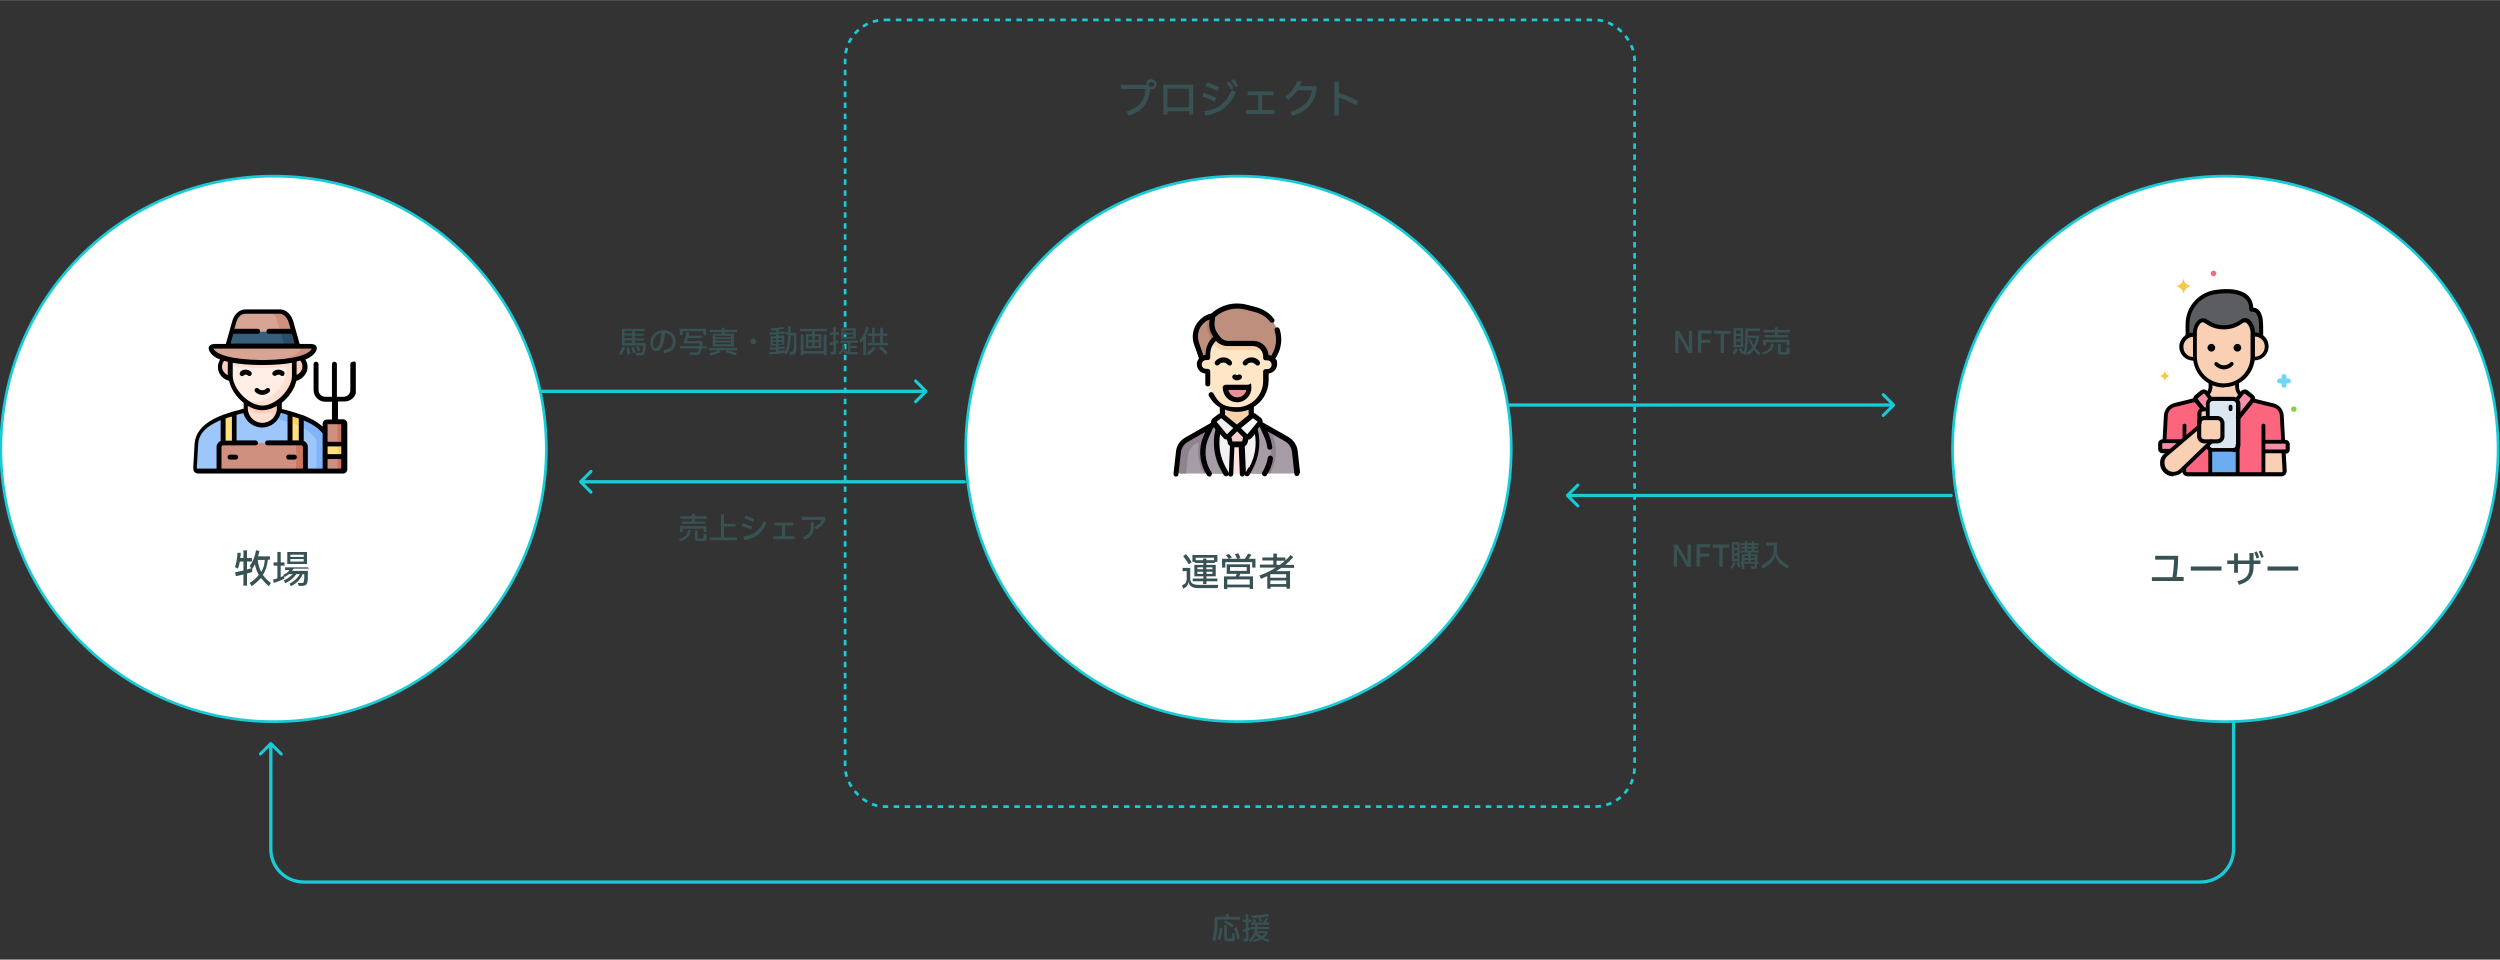 <?xml version="1.0" encoding="UTF-8"?>
<svg id="_レイヤー_1" data-name="レイヤー_1" xmlns="http://www.w3.org/2000/svg" width="321.7mm" height="123.5mm" version="1.1" xmlns:xlink="http://www.w3.org/1999/xlink" viewBox="0 0 912 350">
  <rect x="0" y="0" width="912" height="350" fill="#333333" stroke="none"/>
  <!-- Generator: Adobe Illustrator 29.0.1, SVG Export Plug-In . SVG Version: 2.1.0 Build 192)  -->
  <defs>
    <clipPath id="clippath">
      <rect x="419.8" y="110.7" width="63" height="63" fill="none"/>
    </clipPath>
    <clipPath id="clippath-1">
      <rect x="69.8" y="112.7" width="60" height="60" fill="none"/>
    </clipPath>
  </defs>
  <path d="M420,28.9c.6,0,1,.2,1.4.5.4.3.5.8.5,1.3s-.2,1-.5,1.3c-.4.3-.8.5-1.4.5s-.4,0-.5,0c-.2,2.6-1,4.7-2.2,6.2-1.3,1.5-3.1,2.7-5.6,3.4l-.7-1.5c1.5-.5,2.8-1,3.8-1.8,1-.7,1.7-1.6,2.2-2.6.5-1,.8-2.3.9-3.8h-9v-1.5h9.3c0,0,0-.1,0-.3,0-.5.2-1,.5-1.3.4-.4.8-.5,1.4-.5ZM421,30.6c0-.3,0-.5-.3-.6-.2-.1-.4-.2-.7-.2s-.5,0-.7.2c-.2.1-.3.4-.3.6v.2c0,.3,0,.5.3.6.2.1.4.2.7.2s.6,0,.7-.2c.2-.1.3-.4.3-.6v-.2ZM425.9,41.7h-1.5v-10.9h10.9v10.9h-1.5v-1.2h-7.8v1.2ZM425.9,32.3v6.8h7.8v-6.8h-7.8ZM450.7,31.7c-.6-1-1.1-1.8-1.5-2.4l1-.5c.6.8,1.1,1.6,1.5,2.4l-.9.5ZM449,32.6c-.5-.9-1-1.7-1.5-2.4l1-.5c.6.8,1.1,1.6,1.5,2.4l-1,.5ZM444.2,33.2c-1.3-.7-2.8-1.3-4.4-1.8l.6-1.4c.7.2,1.5.5,2.2.8.8.3,1.5.7,2.2,1l-.7,1.4ZM439.3,40.5c1.7-.2,3.2-.7,4.5-1.3,1.2-.6,2.3-1.4,3.2-2.5s1.7-2.4,2.4-4l1.4.9c-.7,1.7-1.6,3.1-2.6,4.2-1,1.2-2.2,2.1-3.6,2.8-1.4.7-3,1.2-4.9,1.5l-.4-1.6ZM443.1,37c-.7-.4-1.5-.7-2.3-1-.8-.3-1.5-.6-2.2-.8l.5-1.4c.7.2,1.5.5,2.3.8.8.3,1.6.7,2.3,1l-.6,1.4ZM465,41.5h-10.4v-1.4h4.4v-5.4h-3.9v-1.4h9.4v1.4h-4.1v5.4h4.6v1.4ZM480.3,31.6c0,1.8-.5,3.4-1.2,4.8-.7,1.4-1.7,2.6-3,3.6-1.3,1-2.8,1.7-4.6,2.2l-.7-1.5c4.5-1.2,7.1-3.8,7.8-7.8h-5.3c-.5.7-1,1.3-1.5,1.8-.5.6-1.2,1.1-1.9,1.7l-1-1.2c1.1-.8,2-1.6,2.7-2.6.7-1,1.3-2,1.8-3.2l1.5.4c-.3.6-.5,1.2-.8,1.6h6.1ZM494.7,38.3c-1-.6-2.1-1.1-3.3-1.6-1.1-.5-2.1-.9-3-1.2v6.6h-1.6v-12.4h1.6v4.1c1,.3,2.1.8,3.4,1.3,1.2.5,2.5,1.1,3.6,1.7l-.7,1.4Z" fill="#385254"/>
  <rect x="308.3" y="7.2" width="288" height="287" rx="14.5" ry="14.5" fill="none" stroke="#18cbd6" stroke-dasharray="2 2"/>
  <path d="M451.8,64.2h0c55,0,99.5,44.5,99.5,99.5h0c0,55-44.5,99.5-99.5,99.5h0c-55,0-99.5-44.5-99.5-99.5h0c0-55,44.5-99.5,99.5-99.5Z" fill="#fff" stroke="#18cbd6"/>
  <path d="M433.7,205.8c-.7-1.1-1.4-2.1-2.1-3l1-.7c.8.8,1.5,1.8,2.1,3l-1,.7ZM438.9,205.3h-3v-.4h-.9v-2.5h9.1v2.5h-.9v.4h-3.1v.7h3.4v4.2h-3.4v.8h4v1h-4v1h-1.2v-1h-3.8v-1h3.9v-.8h-3.3v-4.2h3.3v-.7ZM442.9,204.3v-.9h-6.7v.9h2.7v-.6h1.2v.6h2.8ZM438.9,207.6v-.7h-2.1v.7h2.1ZM442.3,207.6v-.7h-2.2v.7h2.2ZM444.4,213.3l-.2,1.2h-6.9c-1.2,0-2.1-.2-2.7-.6-.6-.4-.9-.9-1-1.6h-.1c0,.5-.2,1-.5,1.4-.3.4-.8.7-1.4,1l-.4-1.2c.6-.3,1.1-.6,1.3-.9.2-.3.4-.8.4-1.4v-2.9h-1.5v-1.2h2.8v4.1c0,1.4,1,2.1,3.1,2.1h7.1ZM436.8,208.5v.8h2.1v-.8h-2.1ZM440.1,208.5v.8h2.2v-.8h-2.2ZM451.3,203.8c-.2-.6-.5-1.1-.8-1.7l1.2-.3c.3.4.6,1,.8,1.7l-1.2.4ZM458,203.8v3.2h-1.2v-2h-9.8v2h-1.2v-3.2h2.4c-.2-.4-.6-.8-1-1.3l1.1-.5c.4.4.8.9,1.1,1.3l-1,.5h5.7c.5-.7.9-1.3,1.2-1.9l1.2.4c-.4.6-.7,1.2-1,1.5h2.6ZM452.4,209.3c0,.3-.2.6-.4.9h5.1v4.6h-1.2v-.6h-8.2v.6h-1.2v-4.6h4.3c.2-.4.3-.7.4-.9h-3.7v-3.5h8.5v3.5h-3.6ZM454.8,206.8h-6.1v1.4h6.1v-1.4ZM447.7,213.2h8.2v-1.9h-8.2v1.9ZM472.1,207.1h-4.7c-.7.5-1.4.9-1.9,1.2h5.1v6.4h-1.3v-.7h-5.8v.7h-1.2v-4.6c-.7.3-1.5.7-2.3,1l-.6-1.2c2.3-.8,4.3-1.8,6-2.9h-5.8v-1.1h4.9v-1.5h-4v-1.1h4v-1.4h1.3v1.4h3.1v1.1c.6-.6,1.3-1.2,1.9-2l1,.8c-.9,1-1.8,1.9-2.9,2.8h3.2v1.1ZM465.7,206h1.2c.7-.5,1.3-1,1.8-1.5h-3v1.5ZM469.2,209.4h-5.8v1.3h5.8v-1.3ZM463.4,211.7v1.3h5.8v-1.3h-5.8Z" fill="#385254"/>
  <g clip-path="url(#clippath)">
    <g>
      <path d="M473.2,170.9l-.7-6.4c-.2-1.8-1.3-3.5-2.9-4.4l-10.1-5.8s-2.5-1.4-2.5-1.4c0,0-5.6,3.5-5.6,3.5l-5.3-3.5-3.1,1.4-10.1,5.8c-1.6.9-2.7,2.5-2.9,4.4l-.7,6.4c-.1.9.6,1.8,1.6,1.8h16.4l1.4-.8h5.8l.7.8h16.4c.9,0,1.7-.8,1.6-1.8Z" fill="#a59ca6"/>
      <path d="M447.6,161.2h0c.7,0,1.4-.3,1.9-.8l1.8-1.8,1.8,1.8c.5.5,1.2.8,1.9.8s1.6-.4,2.1-1l3.9-4.6c0,0,.1-.2.2-.3l-1.6-.9s-2.5-1.4-2.5-1.4c0,0-5.6,3.5-5.6,3.5l-5.3-3.5-3.1,1.4-1.6.9c0,0,.1.2.2.3l3.9,4.6c.5.6,1.3,1,2.1,1Z" fill="#8f8390"/>
      <path d="M447.3,172.7l1.5-1.2-.9-1.6c-2.2-4-2.8-8.7-1.7-13.2.2-.4.8-1.6,1.4-2.8l-1.5-1-3.1,1.4-10.1,5.8c-1.6.9-2.7,2.5-2.9,4.4l-.7,6.4c-.1.9.6,1.8,1.6,1.8h1.8c0,0,0-.1,0-.2l.7-6.4c.2-1.8,1.3-3.5,2.9-4.4l.3-.2c.3-.2.7,0,.7.5-.6,3.6,0,7.3,1.8,10.6h8.2Z" fill="#8f8390"/>
      <path d="M464.1,158.1l-.7-1.5-3.9-2.2s-2.5-1.4-2.5-1.4c0,0-.6.4-1.5.9l.8,2.7c1.1,4,.7,8.2-1,11.9l3.7,2.6-.8,1.5h5.2c2.5-4.5,2.8-9.8.6-14.6Z" fill="#8f8390"/>
      <path d="M460,157l-2.4-3.5c-.2,0-.6-.1-.6-.1,0,0-5.6,3.4-5.6,3.4l-5.3-3.4h-.1c0,0,0,.1,0,.1l-3.5,2.7-.3,11,2.9,4.4,2.3,1h7.9l3.1-.9,2.9-4-1.3-10.7Z" fill="#f3f1f3"/>
      <path d="M453,162l.5,10.2c0,.3-.2.6-.5.6h-3.2c-.3,0-.6-.3-.5-.6l.5-10.2v-3.7h3.2l.2,3.7Z" fill="#ffe3e0"/>
      <path d="M456.5,157.3v-15.9h-10.4v15.9h10.4Z" fill="#f8d3aa"/>
      <path d="M442.4,115.1h-.4c-4.4,1.2-7,5.8-5.5,10.1l2,5.6,1.3,3.3,13.7-1.9.7-18.2h-4.5l-7.5,1Z" fill="#be8f7d"/>
      <path d="M454.3,114.1h-4.5l-7.5,1h-.4c-.6.2-1.1.4-1.6.7v1.1c-.4,2.3.2,4.7,1.6,6.5l.5.6,3.8,4.1,7.3,3.2.7-17.2Z" fill="#b37e67"/>
      <path d="M458.1,112.9c7.2,1.9,10.6,10.2,6.8,16.6l-.8,1.4-2.6,1.9-14.2-6.2-3.5-3.8-.4-.5c-1.1-1.4-1.6-3.3-1.4-5.1l.3-2c3.3-3.1,7.9-4.3,12.2-3.1l3.5.9Z" fill="#be8f7d"/>
      <path d="M461.9,130.3h.6c1.4,0,2.5,1.1,2.5,2.5s-1.1,2.5-2.5,2.5h-.6v3.4c0,5.8-4.7,10.6-10.6,10.6s-10.6-4.7-10.6-10.6v-3.4h-.6c-1.4,0-2.5-1.1-2.5-2.5s1.1-2.5,2.5-2.5h.6v-1.2c0-2.2.9-4.3,2.6-5.8l.6-.5.5.5c1.1,1.1,2.3,1.9,3.7,1.9h9.2c2.5,0,4.5,2,4.6,4.5v.7Z" fill="#ffe6c6"/>
      <path d="M442.5,125.5c1.4,1.3,2.9,2.2,4.7,2.2h11.7c1,0,2,.2,2.8.7-.6-1.9-2.3-3.2-4.4-3.2h-9.2c-1.4,0-2.6-.8-3.7-1.9l-.5-.5-.6.5c-.6.5-1,1.1-1.4,1.7l.6.5Z" fill="#f8d3aa"/>
      <path d="M448.2,159.2l.5,2.1c.1.4.5.7.9.7h3.5c.4,0,.8-.3.9-.7l.5-2.1,1-3.2h-8.2l.8,3.2Z" fill="#f6d0ca"/>
      <path d="M451.4,145.8c-2.4,0-4.3-1.9-4.3-4.3s.1-.3.3-.3h8.1c.1,0,.3.1.3.3,0,2.4-1.9,4.3-4.3,4.3Z" fill="#e79098"/>
      <path d="M446.3,170.9l1,1.8h-6.1c-2.7-4.1-3.1-9.3-1.1-13.8l1.7-3.8,1.1-.7,2.9-1.3c-.7,1.5-1.5,3.1-1.5,3.1-1.3,5-.7,10.2,1.8,14.7Z" fill="#a59ca6"/>
      <path d="M462.4,158.9c2,4.5,1.6,9.7-1.1,13.8h-6.1l1-1.8c2.5-4.5,3.2-9.8,1.8-14.7l-.8-3c.6.4,2.3,1.3,2.3,1.3l1.1.7,1.7,3.8Z" fill="#a59ca6"/>
      <path d="M451.3,156l-5.2-4.3c-.3-.3-.8-.3-1.2,0l-1.7,1.3c-.4.3-.5,1-.2,1.4l3.9,4.6c.3.4.9.4,1.3,0l3.1-3.1Z" fill="#efedee"/>
      <path d="M451.3,156l5.2-4.3c.3-.3.8-.3,1.2,0l1.7,1.3c.4.3.5,1,.2,1.4l-3.9,4.6c-.3.4-.9.4-1.3,0l-3.1-3.1Z" fill="#f8f7f8"/>
      <path d="M474.3,172.6l-.9-8.1c-.2-2.1-1.5-4-3.3-5.1l-9.5-5.4c0-.1,0-.3,0-.4,0-.5-.3-1-.7-1.3l-1.7-1.3c-.2-.2-.5-.3-.8-.4v-2.2c3.2-2,5.4-5.6,5.4-9.7v-2.5c1.7-.2,3.1-1.7,3.1-3.4s-.2-1.5-.7-2l.5-.8c1.8-3,2.2-6.7,1.1-10-.2-.5-.7-.8-1.2-.6-.5.2-.8.7-.6,1.2.9,2.9.6,5.9-.9,8.5l-.3.6c-.3-.1-.6-.2-1-.2-.2-2.9-2.6-5.2-5.5-5.2h-9.2c-1.2,0-2.3-.5-3-1.5l-.8-1.1c-1-1.2-1.4-2.9-1.2-4.4l.2-1.7c3-2.7,7.2-3.7,11.1-2.7l3.5.9c2.2.6,4.1,1.8,5.4,3.5.3.4.9.5,1.3.2.4-.3.5-.9.1-1.3-1.6-2.1-3.9-3.5-6.4-4.2l-3.5-.9c-4.6-1.2-9.4,0-12.9,3.2h-.1c-2.4.6-4.4,2.2-5.6,4.3-1.2,2.1-1.4,4.7-.6,7l1.8,5.1c-.5.6-.8,1.3-.8,2.1,0,1.8,1.4,3.3,3.1,3.4v2.5c0,.4,0,.9,0,1.4,0,.5.5.9,1,.8.5,0,.9-.5.8-1,0-.4,0-.8,0-1.1v-3.4c0-.5-.4-.9-.9-.9h-.6c-.9,0-1.6-.7-1.6-1.6s.7-1.6,1.6-1.6h.6c.5,0,.9-.4.9-.9v-1.2c0-1.9.8-3.7,2.1-4.9,1.1,1.2,2.6,1.9,4.3,1.9h9.2c2,0,3.6,1.6,3.7,3.6v.7c0,.5.4.9.9.9h.6c.9,0,1.6.7,1.6,1.6s-.7,1.6-1.6,1.6h-.6c-.5,0-.9.4-.9.9v3.4c0,5.3-4.3,9.6-9.6,9.6s-6.8-1.9-8.5-5c-.2-.5-.8-.6-1.3-.4-.5.2-.6.8-.4,1.3,1,1.8,2.3,3.2,4,4.2v2.2c-.3,0-.6.2-.8.4l-1.7,1.3c-.4.3-.7.8-.7,1.3,0,.1,0,.3,0,.4l-9.5,5.4c-1.9,1.1-3.1,3-3.3,5.1l-.9,8.1c0,.5.3,1,.8,1,0,0,0,0,.1,0,.5,0,.9-.4.9-.8l.9-8.1c.2-1.5,1.1-2.9,2.4-3.7l6.5-3.7-.5,1.2c-2.2,4.8-1.7,10.3,1.2,14.7.2.3.5.4.8.4s.4,0,.5-.2c.4-.3.5-.9.3-1.3-2.6-3.9-2.9-8.7-1-12.9l1.6-3.5h.2c0-.1.6.6.6.6-1.2,5.1-.5,10.4,2,14.9l1,1.8c.2.3.5.5.8.5s.3,0,.5-.1c.2-.1.4-.3.4-.5,0,.4.4.7.9.7,0,0,0,0,0,0,.5,0,.9-.4.9-.9l.4-9.8h1.6l.4,9.8c0,.5.4.9.9.9s0,0,0,0c.4,0,.8-.3.9-.7,0,.2.2.4.4.5.1,0,.3.1.5.1.3,0,.6-.2.8-.5l1-1.8c2.5-4.6,3.3-9.9,2-14.9l.6-.8h.2c0,.1,1.6,3.6,1.6,3.6.6,1.2.9,2.6,1.1,3.9,0,.5.5.8.9.8s0,0,.1,0c.5,0,.9-.5.8-1-.2-1.5-.6-3-1.2-4.5l-.5-1.2,6.5,3.7c1.3.8,2.2,2.1,2.4,3.7l.9,8.1c0,.5.5.8.9.8s0,0,.1,0c.5,0,.9-.5.8-1ZM439.8,129.1v.3c-.3,0-.5,0-.8.2l-1.6-4.6c-.6-1.8-.5-3.8.4-5.5.8-1.4,2-2.5,3.4-3v.6c-.3,2,.2,4,1.4,5.7-1.8,1.6-2.8,4-2.8,6.4ZM458.8,153.8s0,0,0,0c0,0,0,0,0,0l-3.8,4.6-2.3-2.3,4.4-3.6s0,0,0,0l1.7,1.3ZM449.2,159.4l2.1-2.1,2.2,2.2-.4,1.5h-3.5l-.4-1.7ZM451.3,150.2c1.5,0,2.9-.3,4.2-.8v1.9l-4.3,3.5-4.3-3.5v-1.9c1.3.5,2.8.8,4.3.8ZM443.8,153.8l1.7-1.3s0,0,0,0,0,0,0,0l4.4,3.6-2.3,2.3-3.8-4.6s0,0,0,0c0,0,0,0,0,0ZM448.2,172.4s0,0,0-.1l-1-1.8c-2.1-3.7-2.8-8-2.1-12.2l1.2,1.4c.3.4.8.6,1.3.6h0l.3,1.2c.1.5.4.9.8,1.1l-.4,9.7ZM455.5,170.4l-1,1.8s0,0,0,.1l-.4-9.6c.5-.2.8-.7,1-1.2l.3-1.2c.5,0,.9-.3,1.2-.6l1.2-1.4c.7,4.2,0,8.4-2.1,12.2Z"/>
      <path d="M463.6,166.1c-.5,0-1,.3-1.1.8-.3,1.9-1,3.7-2,5.3-.3.4-.2,1,.3,1.3.2.1.3.2.5.2.3,0,.6-.1.8-.4,1.2-1.8,2-3.9,2.3-6,0-.5-.3-1-.8-1.1Z"/>
      <path d="M446.1,141.5c0,2.9,2.4,5.2,5.2,5.2s5.2-2.4,5.2-5.2-.5-1.2-1.2-1.2h-8.1c-.7,0-1.2.5-1.2,1.2ZM454.7,142.2c-.3,1.5-1.7,2.7-3.3,2.7s-3-1.2-3.3-2.7h6.6Z"/>
      <path d="M446.3,130.3c-1.2,0-2.3.6-3,1.5-.3.4-.2,1,.2,1.3.4.3,1,.2,1.3-.2.3-.5.9-.7,1.5-.7s1.1.3,1.5.7c.2.3.5.4.8.4s.4,0,.5-.2c.4-.3.5-.9.2-1.3-.7-1-1.8-1.5-3-1.5Z"/>
      <path d="M455,132.9c.3-.5.9-.7,1.5-.7s1.1.3,1.5.7c.2.3.5.4.8.4s.4,0,.5-.2c.4-.3.5-.9.2-1.3-.7-1-1.8-1.5-3-1.5s-2.3.6-3,1.5c-.3.4-.2,1,.2,1.3.4.3,1,.2,1.3-.2Z"/>
      <path d="M451.3,138.7c.5,0,1-.2,1.4-.5.4-.3.5-.9.2-1.3-.3-.4-.9-.5-1.3-.2-.2.1-.4.1-.6,0-.4-.3-1-.2-1.3.2-.3.4-.2,1,.2,1.3.4.3.9.5,1.4.5Z"/>
    </g>
  </g>
  <path d="M231.5,125.1h4c0,.7,0,1.3,0,1.8,0,.4-.1.9-.2,1.3-.1.5-.3.9-.6,1.1s-.7.3-1.3.3h-1.4l-.2-.9h1.5c.4,0,.6,0,.8-.2.2-.1.3-.3.3-.6.1-.4.2-1.1.2-1.9h-7.7v-6.1h8.3v.8h-3.6v1h3.3v.7h-3.3v1h3.3v.7h-3.3v1ZM230.6,120.6h-2.8v1h2.8v-1ZM230.6,122.3h-2.8v1h2.8v-1ZM230.6,124.1h-2.8v1h2.8v-1ZM232.8,126.2c.1.2.3.4.4.7.2.3.3.6.4.9l-.8.4c-.3-.7-.6-1.3-.8-1.7l.7-.3ZM225.8,128.9c.2-.3.5-.7.7-1.2.2-.5.4-.9.5-1.3l.9.3c0,.4-.2.9-.5,1.5-.2.5-.5,1-.7,1.3l-.9-.5ZM231.1,126.4c.1.3.3.6.4,1,.1.4.3.7.3,1.1l-.9.3c-.1-.5-.3-1.2-.6-2.1l.8-.2ZM229.4,126.5c.2.9.4,1.8.4,2.6l-1,.2c0-.4,0-.8-.1-1.3,0-.5-.1-.9-.2-1.3h.9ZM242,120.4c.9,0,1.6.2,2.3.5.7.3,1.2.8,1.6,1.4.4.6.6,1.3.6,2.1,0,1.2-.4,2.2-1.1,3-.7.7-1.8,1.2-3.1,1.4l-.3-1.1c1.2-.1,2-.5,2.6-1,.5-.5.8-1.3.8-2.2s-.2-1.5-.7-2.1c-.5-.5-1.2-.8-2.1-.9-.2,2.2-.6,3.9-1.1,4.9-.5,1.1-1.1,1.6-2,1.6s-.8-.1-1.1-.3c-.3-.2-.6-.5-.8-1-.2-.4-.3-1-.3-1.6,0-.9.2-1.7.6-2.4.4-.7,1-1.3,1.7-1.7.7-.4,1.6-.6,2.5-.6ZM239.4,126.9c.4,0,.8-.4,1.1-1.3.4-.9.6-2.3.8-4.1-.6,0-1.2.3-1.6.6-.5.3-.9.7-1.1,1.3-.3.5-.4,1.1-.4,1.8s.1,1,.3,1.3c.2.3.5.5.8.5ZM256.6,120.8h-7.6v1.4h-1v-2.3h9.6v2.3h-1v-1.4ZM257.8,126.1v.9h-1.9c0,.6-.2,1.1-.3,1.4-.1.4-.4.6-.6.8s-.7.2-1.1.2h-2.1l-.3-.9h2.4c.3,0,.5,0,.6-.1.1,0,.2-.3.3-.5,0-.2.1-.5.2-.8h-7v-.9h7.2v-.3c0-.2,0-.4,0-.7h-5.9c.5-1.5.9-2.8,1.1-4h1c-.1.6-.2.9-.2,1.2h4.9v.9h-5.2c0,.2-.2.5-.3,1.1h5.6c0,.7,0,1.3,0,1.9h1.8ZM260,121.7h3.3v-.6h-4.4v-.8h4.4v-.8h1v.8h4.6v.8h-4.6v.6h3.4v4.6h-7.7v-4.6ZM260.9,123h5.7v-.6h-5.7v.6ZM266.7,123.6h-5.7v.6h5.7v-.6ZM260.9,124.9v.6h5.7v-.6h-5.7ZM258.8,127.7v-.8h10.1v.8h-10.1ZM258.8,128.8c1.3-.2,2.4-.6,3.4-1.1l.6.6c-1,.6-2.2,1-3.6,1.3l-.4-.8ZM265.2,127.7c1.1.3,2.3.6,3.6,1.1l-.5.8c-1.3-.5-2.4-.9-3.5-1.2l.5-.7ZM274.8,125.5c-.3,0-.6,0-.7-.2-.2-.2-.3-.4-.3-.7v-.2c0-.3,0-.5.3-.7.2-.2.4-.3.7-.3s.6,0,.7.3c.2.2.3.4.3.7v.2c0,.3,0,.5-.3.7-.2.2-.4.2-.7.2ZM288.4,121.4h2.1c0,1.9,0,3.3,0,4.2,0,.9,0,1.7-.1,2.3,0,.5-.2.9-.4,1.1-.2.2-.5.3-1,.3h-.8l-.2-1h.8c.3,0,.4,0,.5-.2.1-.1.2-.3.2-.6.1-1,.2-2.8.2-5.2h-1.2c0,1.5-.1,2.9-.4,4s-.6,2.2-1.2,3.1l-.7-.7h0c-1.8.3-3.6.4-5.5.5v-.8c.7,0,1.5,0,2.4-.1v-.8h-2.3v-.8h2.3v-.7h-2v-3.4h2v-.6h-2.4v-.8h2.4v-.7c-.4,0-1.1,0-1.9,0v-.8c1.8,0,3.3-.2,4.4-.5l.4.7c-.5.1-1.2.2-2,.3v.7h2.4v.8h-2.4v.6h2.1v3.4h-2.1v.7h2.2v.8h-2.2v.7c.8,0,1.5-.2,2.2-.2v.5c.5-.7.8-1.6,1-2.6.2-1,.3-2.2.3-3.6h-.8v-1h.8v-2h.9v2ZM283.1,123.4h-1.2v.7h1.2v-.7ZM285.3,124v-.7h-1.3v.7h1.3ZM281.9,124.7v.7h1.2v-.7h-1.2ZM284,125.4h1.3v-.7h-1.3v.7ZM291.8,120.8v-.9h9.9v.9h-4.5v1h2.4v5.2h-5.6v-5.2h2.3v-1h-4.4ZM293.1,128h7.4v-6h1v7.5h-1v-.6h-7.4v.6h-1v-7.5h1v6ZM296.3,124v-1.4h-1.4v1.4h1.4ZM298.7,124v-1.4h-1.5v1.4h1.5ZM296.3,124.8h-1.4v1.4h1.4v-1.4ZM297.2,124.8v1.4h1.5v-1.4h-1.5ZM306.1,125c-.2,0-.5.2-1.1.4v3c0,.4,0,.6-.2.7-.1.1-.4.2-.7.2h-.9l-.3-1h1.2v-2.7c-.4.1-.8.2-1.3.3l-.2-.9c.5,0,.9-.2,1.4-.4v-2.5h-1.3v-.9h1.3v-1.9h.9v1.9h1.2v.9h-1.2v2.2c.3,0,.6-.2.9-.4v.9ZM306.9,119.7h5.3v3.8h-5.3v-3.8ZM311.2,121.3v-.8h-3.5v.8h3.5ZM307.8,122v.8h3.5v-.8h-3.5ZM310.1,128.4h2.8v.8h-3c-.7,0-1.3-.2-1.7-.5-.4-.3-.6-.8-.6-1.4h0c0,.4,0,.6-.2.9,0,.2-.2.4-.4.6-.2.2-.4.4-.7.6l-.4-.9c.4-.2.6-.4.8-.6.2-.2.3-.4.4-.7,0-.2.1-.6.1-.9v-.6h.9v.6c0,1.1.4,1.7,1.2,1.9v-3.2h-2.7v-.8h6.3v.8h-2.7v1.1h2.3v.8h-2.3v1.4ZM316.9,119.6c-.2,1-.6,1.9-1,2.8v7.1h-1v-5.5c-.3.4-.6.8-.9,1l-.5-.9c.6-.6,1.1-1.3,1.5-2.1.4-.8.7-1.7,1-2.8l.9.3ZM316.6,122.5v-.9h1.5v-2.1h1v2.1h2v-2.1h1v2.1h1.6v.9h-1.6v2.5h1.8v.9h-7.4v-.9h1.7v-2.5h-1.5ZM321,125v-2.5h-2v2.5h2ZM316.1,128.7c.9-.6,1.8-1.4,2.5-2.4l.8.6c-.3.5-.7.9-1.2,1.4-.4.5-.9.9-1.4,1.2l-.7-.8ZM321.5,126.3c.4.4.9.8,1.3,1.2.4.4.8.8,1.1,1.2l-.8.7c-.3-.4-.7-.8-1.2-1.3-.4-.4-.9-.8-1.3-1.2l.7-.7Z" fill="#385254"/>
  <path d="M248.6,190.2h3.8v-1h-4.2v-.9h4.2v-.9h1v.9h4.4v.9h-4.4v1h3.9v.8h-8.6v-.8ZM256.7,192.8h-7.6v1.2h-1v-2.1h9.6v2.1h-1v-1.2ZM256.8,194.6l1,.3v1.3c0,.4,0,.6-.3.8-.2.2-.4.3-.8.3h-1.9c-.5,0-.8,0-1-.3-.2-.2-.3-.5-.3-1v-2.5h1v2.4c0,.2,0,.3,0,.4,0,0,.2.1.4.1h1.7v-1.7ZM247.8,196.5c.9-.2,1.5-.5,1.9-.8.4-.3.8-.6.9-1,.2-.4.3-.8.3-1.4h1c0,.7-.2,1.3-.5,1.8-.2.5-.6.9-1.2,1.3-.5.4-1.2.7-2.1.9l-.5-.9ZM268.8,197h-9.9v-1h4.1v-8.4h1.1v3.4h4.2v1h-4.2v4h4.7v1ZM274.7,190.3c-1-.5-2.1-1-3.2-1.3l.4-1c.5.2,1,.4,1.6.6.6.2,1.1.5,1.7.8l-.5,1ZM271.1,195.7c1.3-.2,2.4-.5,3.3-.9.9-.4,1.7-1.1,2.4-1.8.7-.8,1.3-1.8,1.8-2.9l1,.7c-.5,1.2-1.2,2.3-1.9,3.1-.7.8-1.6,1.5-2.6,2-1,.5-2.2.9-3.6,1.1l-.3-1.2ZM273.9,193.1c-.5-.3-1.1-.5-1.7-.7-.6-.2-1.1-.4-1.6-.6l.4-1c.5.2,1.1.4,1.7.6.6.2,1.2.5,1.7.7l-.4,1ZM289.7,196.6h-7.6v-1h3.2v-4h-2.8v-1h6.9v1h-3v4h3.4v1ZM297.1,192.2c.7-.3,1.2-.7,1.7-1.1.5-.5.8-.9,1.1-1.5h-7.5v-1.1h8.7v1c-.2.7-.7,1.4-1.2,2s-1.3,1.1-2.1,1.6l-.7-.9ZM292.9,195.9c.7-.3,1.3-.6,1.7-.9s.7-.7.9-1.2c.2-.5.3-1,.3-1.7v-1.5h1.1v1.5c0,.8-.1,1.5-.4,2.1-.2.6-.6,1.1-1.1,1.5-.5.4-1.1.8-1.9,1.1l-.6-1Z" fill="#385254"/>
  <path d="M197.8,142.1c-.3,0-.6.3-.6.6s.3.6.6.6v-1.2ZM338.2,143.1c.2-.2.2-.6,0-.8l-3.8-3.8c-.2-.2-.6-.2-.8,0-.2.2-.2.6,0,.8l3.4,3.4-3.4,3.4c-.2.2-.2.6,0,.8.2.2.6.2.8,0l3.8-3.8ZM197.8,143.3h61.8v-1.2h-61.8v1.2ZM259.6,143.3h12v-1.2h-12v1.2ZM271.5,143.3h66.3v-1.2h-66.3v1.2Z" fill="#18cbd6"/>
  <path d="M351.8,175.1c.3,0,.6.3.6.6s-.3.6-.6.6v-1.2ZM211.4,176.1c-.2-.2-.2-.6,0-.8l3.8-3.8c.2-.2.6-.2.8,0,.2.2.2.6,0,.8l-3.4,3.4,3.4,3.4c.2.2.2.6,0,.8-.2.2-.6.2-.8,0l-3.8-3.8ZM351.8,176.3h-61.8v-1.2h61.8v1.2ZM290,176.3h-12v-1.2h12v1.2ZM278.1,176.3h-66.3v-1.2h66.3v1.2Z" fill="#18cbd6"/>
  <path d="M99.8,64.2h0c55,0,99.5,44.5,99.5,99.5h0c0,55-44.5,99.5-99.5,99.5h0C44.8,263.2.3,218.6.3,163.7H.3c0-55,44.5-99.5,99.5-99.5Z" fill="#fff" stroke="#18cbd6"/>
  <path d="M96,209.8c.7,1,1.6,1.9,2.8,2.8l-.7,1.2c-1.2-1-2.1-2-2.9-3-.9,1-2,2-3.4,3l-.7-1.2c1.4-.9,2.5-1.9,3.3-2.9-.7-1.2-1.1-2.4-1.4-3.9-.3.7-.7,1.2-1,1.7v1.1c-.6.2-1.3.4-1.9.6v4.4h-1.3v-4.1c-.9.2-1.8.5-2.8.6l-.2-1.4c1.1-.2,2.1-.4,3-.6v-3.3h-1.3c-.2,1.1-.5,2-.7,2.6l-1.1-.6c.3-.7.5-1.5.6-2.3.2-.8.3-1.8.3-2.9h1.2c0,.7,0,1.2-.2,1.9h1.2v-2.8h1.3v2.8h1.8v1.3h-1.8v2.9c.2,0,.4-.1.6-.2.2,0,.5-.1.7-.2,0,0,0,0,.1,0,0,0,.1,0,.2,0l-.6-.9c1.1-1.5,1.9-3.4,2.3-5.7l1.2.2c0,.6-.3,1.3-.5,2h4.4v1.2h-.8c-.1,1.1-.3,2-.6,3-.3.9-.7,1.8-1.2,2.6ZM94,204.2c.1.9.3,1.7.5,2.4s.5,1.4.8,2c.4-.6.6-1.3.9-2,.2-.7.3-1.5.4-2.4h-2.5ZM112.7,207.4h-5.6c-.1.2-.3.4-.6.8h5.8c0,1,0,1.7,0,2.2,0,.5,0,1-.1,1.5,0,.5-.2.8-.3,1.1-.1.2-.4.4-.7.5-.3.1-.7.2-1.2.2h-1l-.4-1.1h1.2c.3,0,.5,0,.6,0,.1,0,.3-.1.3-.2,0-.1.1-.3.2-.5,0-.3,0-.7.1-1,0-.4,0-.8,0-1.5h-.6c-.4,1-1,1.8-1.6,2.5-.7.7-1.6,1.3-2.6,1.9l-.6-.9c.9-.5,1.7-1,2.3-1.6.6-.6,1.1-1.2,1.5-1.9h-1.3c-1,1.4-2.3,2.5-4,3.3l-.6-1c.7-.3,1.4-.7,1.9-1.1.5-.4,1-.8,1.4-1.2h-1.4c-.4.3-.9.7-1.5,1l-.2-.3v.9c-.4.3-1,.6-1.6.8-.6.2-1.3.5-2.2.8l-.3-1.2c.5-.1,1-.3,1.6-.5v-4.6h-1.4v-1.2h1.4v-3.8h1.2v3.8h1.4v1.2h-1.4v4.2l1.1-.5-.2-.3c1.1-.5,1.9-1.1,2.3-1.8h-1.6v-1h8.4v1ZM104.8,201.3h7.2v4.4h-7.2v-4.4ZM105.9,203.1h4.9v-.8h-4.9v.8ZM105.9,204.8h4.9v-.9h-4.9v.9Z" fill="#385254"/>
  <g clip-path="url(#clippath-1)">
    <g>
      <path d="M111.4,171.8h7.7l1.2-7.6-1.8-6.4c-1.8-2.8-5.2-4.6-8.7-5.9l-2,9.5c-.2.8,3.5,8,3.5,10.3Z" fill="#9dc6fb" fill-rule="evenodd"/>
      <path d="M107.2,138.1c4-1,5.1-4.9,2.6-7.5h-4l1.4,7.5Z" fill="#ffcebf" fill-rule="evenodd"/>
      <path d="M85.4,161.5l9.5,3.3,11-3.3v-10.8c-1.2-.3-2.3-.6-3.2-.8-.5-.1-.8-.4-.8-.9h-12.4c0,.6-.3.8-.8.9-1,.2-2.1.5-3.2.8l-1.5,4.8,1.5,6Z" fill="#9dc6fb" fill-rule="evenodd"/>
      <path d="M95.7,155.1c3.4,0,6.2-2.8,6.2-6.2v-2.6c-1,.8-2.1,1.4-3.3,1.8-1.1.4-2,.6-2.9.6s-1.9-.2-2.9-.6c-1.2-.4-2.2-1.1-3.3-1.8v2.6c0,3.4,2.8,6.2,6.2,6.2Z" fill="#ffdfcf" fill-rule="evenodd"/>
      <path d="M81.5,130.5c-2.5,2.6-1.4,6.5,2.6,7.5,0-.4,2.8-3.6,2.8-4l-1.4-4.4-4,.8Z" fill="#ffcebf" fill-rule="evenodd"/>
      <path d="M70.9,170.9c0,.7.4.8,1.3.8h7.7c0-2,4.3-8.6,4.1-9.4l-2.6-10.4c-4.9,1.8-9.7,4.7-10,9.8l-.5,8.7v.5Z" fill="#9dc6fb" fill-rule="evenodd"/>
      <path d="M84.1,138.1c.4,2.9,2.6,6.1,5.4,8.3,1,.8,2.1,1.4,3.3,1.8,1.1.4,2,.6,2.9.6s1.9-.2,2.9-.6c1.2-.4,2.3-1.1,3.3-1.8,2.8-2.1,4.9-5.4,5.4-8.3,0-.4,0-.8,0-1.1v-5.8c-6.8-1.5-16.7-1.4-23.3,0v5.8c0,.4,0,.7,0,1.1Z" fill="#ffeee6" fill-rule="evenodd"/>
      <path d="M82.8,126.1l12.9,1.2,12.9-1.2-1.5-5.3h-22.7l-1.5,5.3Z" fill="#365e7d" fill-rule="evenodd"/>
      <path d="M92.1,150c1.3.5,2.4.7,3.6.7,3.2,0,3.5-1.3,3.7,0,.2,1.3.4,1.6,1.3,1.8.7-1,1.2-2.3,1.2-3.6v-2.6c-1,.8-2.1,1.4-3.3,1.8-1.1.4-2,.6-2.9.6s-1.9-.2-2.9-.6c-1.2-.4-2.2-1.1-3.3-1.8v2.4c.8.5,1.7.9,2.6,1.3Z" fill="#ffcebf" fill-rule="evenodd"/>
      <path d="M100.6,152.6c.7.2,1.4.4,2.1.6,1,.3,2.1.6,3.1,1v-3.4c-1.2-.3-2.3-.6-3.2-.8-.5-.1-.8-.4-.8-.9,0,1.4-.4,2.6-1.2,3.6Z" fill="#80b4fb" fill-rule="evenodd"/>
      <path d="M109.9,155.8c2.3,1.1,4.3,2.6,5.5,4.5v11.5h3.7c-.3,0-.6-.3-.6-.6v-13.3c-1.8-2.8-5.2-4.6-8.7-5.9v3.8Z" fill="#80b4fb" fill-rule="evenodd"/>
      <path d="M105.9,161.5l1.9,2.1,2.1-2.1v-9.5c-1.4-.5-2.8-.9-4.1-1.3v10.8Z" fill="#ffe07d" fill-rule="evenodd"/>
      <path d="M106.8,154.4c1.1.4,2.1.8,3.1,1.4v-3.8c-1.4-.5-2.8-.9-4.1-1.3v3.4c.3.1.6.2.9.3Z" fill="#ffd064" fill-rule="evenodd"/>
      <path d="M81.4,161.5l1.9,2.7,2.1-2.7v-10.8c-1.3.4-2.7.8-4.1,1.3v9.5Z" fill="#ffe07d" fill-rule="evenodd"/>
      <path d="M79.9,171.8h31.5v-8.8c0-.8-.7-1.5-1.5-1.5h-28.5c-.8,0-1.5.7-1.5,1.5v8.8Z" fill="#d09080" fill-rule="evenodd"/>
      <path d="M84.3,120.8h22.7l-1-3.5c-.6-2.3-2.2-3.8-4.1-3.8h-12.5c-1.9,0-3.5,1.5-4.1,3.8l-1,3.5Z" fill="#d8a595" fill-rule="evenodd"/>
      <path d="M101.2,117.3l1,3.5h4.8l-1-3.5c-.6-2.3-2.2-3.8-4.1-3.8h-4.8c1.9,0,3.5,1.5,4.1,3.8Z" fill="#d09080" fill-rule="evenodd"/>
      <path d="M103.7,126.1h4.8l-1.5-5.3h-4.8l1.5,5.3Z" fill="#2b4d66" fill-rule="evenodd"/>
      <path d="M107.3,133.3v-2.1c-7.4-1.6-16.4-1.5-23.3,0v2.1c3.6.6,7.6.9,11.7.9,3,0,6-.2,8.9-.5v1.1c0,.4,0,.7,0,1.1-.8,4.9-6.4,10.7-11.6,10.7s-1.9-.2-2.9-.6c-.6-.2-1.3-.5-1.9-.9.4.4.9.8,1.4,1.2,1,.8,2.1,1.4,3.3,1.8,1.1.4,2,.6,2.9.6s1.9-.2,2.9-.6c1.2-.4,2.3-1.1,3.3-1.8,2.8-2.1,4.9-5.4,5.4-8.3,0-.4,0-.8,0-1.1v-3.6h0Z" fill="#ffdfcf" fill-rule="evenodd"/>
      <path d="M84,131.2c3.4.7,7.5,1,11.7,1,4.2,0,8.3-.3,11.7-1,.9-.2,1.8-.4,2.5-.6,2.1-.7,3.7-1.6,4.5-2.9.8-1.4-.4-1.5-1.7-1.5h-33.9c-1.3,0-2.5,0-1.7,1.5.7,1.3,2.3,2.2,4.5,2.9.8.2,1.6.5,2.5.6Z" fill="#d8a595" fill-rule="evenodd"/>
      <path d="M109.8,130.5c2.1-.7,3.7-1.6,4.5-2.9.8-1.4-.4-1.5-1.7-1.5h-4.7c.2,0,.3,0,.5,0,1,0,1.8.3,1.1,1.5-.7,1.3-2.3,2.2-4.5,2.9-.2,0-.3.1-.5.2,0,0,0,0,0,0-.6.2-1.3.3-2,.5-2.7.6-5.9.8-9.3,1,.8,0,1.6,0,2.4,0,3.1,0,6.1-.2,8.9-.6.5,0,1-.1,1.5-.2.4,0,.9-.1,1.3-.2.9-.2,1.8-.4,2.5-.6Z" fill="#d09080" fill-rule="evenodd"/>
      <path d="M108,163.4v8.4h3.4v-8.8c0-.8-.7-1.5-1.5-1.5h-3.4c.8,0,1.5.7,1.5,1.5v.4Z" fill="#ce775f" fill-rule="evenodd"/>
      <path d="M118.6,163.2h6.7v-8.8c0-.3-.3-.6-.6-.6h-5.6c-.3,0-.6.3-.6.6v8.8h0Z" fill="#d09080" fill-rule="evenodd"/>
      <path d="M119.2,171.8h5.6c.3,0,.6-.3.6-.6v-6h-6.7v6c0,.3.3.6.6.6Z" fill="#d09080" fill-rule="evenodd"/>
      <path d="M123.1,154.4v7.5h2.2v-7.5c0-.3-.3-.6-.6-.6h-2.2c.3,0,.6.3.6.6Z" fill="#ce775f" fill-rule="evenodd"/>
      <path d="M123.1,166.5v4.7c0,.3-.3.6-.6.6h2.2c.3,0,.6-.3.6-.6v-4.7h-2.2Z" fill="#ce775f" fill-rule="evenodd"/>
      <path d="M118.6,161.9h6.7v4.6h-6.7v-4.6Z" fill="#ffe07d" fill-rule="evenodd"/>
      <path d="M123.1,161.9h2.2v4.6h-2.2v-4.6Z" fill="#ffd064" fill-rule="evenodd"/>
      <path d="M87.7,135.7c-.3.3-.4.9,0,1.2.3.3.9.4,1.2,0,.4-.4,1.1-.4,1.5,0,.2.2.4.2.6.2s.5,0,.6-.3c.3-.3.3-.9,0-1.2-1.1-1.1-2.9-1.1-4,0Z"/>
      <path d="M100.9,136.9c.4-.4,1.1-.4,1.5,0,.2.2.4.2.6.2s.5,0,.6-.3c.3-.4.3-.9,0-1.2-1.1-1.1-2.9-1.1-4,0-.3.3-.4.9,0,1.2.3.3.9.4,1.2,0Z"/>
      <path d="M95.7,144c1,0,1.9-.4,2.6-1.1.3-.3.3-.9,0-1.2-.3-.3-.9-.3-1.2,0-.4.4-.9.6-1.4.6h0c-.5,0-1-.2-1.4-.6-.3-.3-.9-.3-1.2,0-.3.3-.3.9,0,1.2.7.7,1.6,1.1,2.6,1.1h0Z"/>
      <path d="M107.4,165.8h-2.1c-.5,0-.9.4-.9.9s.4.9.9.9h2.1c.5,0,.9-.4.9-.9s-.4-.9-.9-.9Z"/>
      <path d="M86,165.8h-2.1c-.5,0-.9.4-.9.9s.4.9.9.9h2.1c.5,0,.9-.4.9-.9s-.4-.9-.9-.9Z"/>
      <path d="M128.7,131.9c-.5,0-.9.4-.9.9v9.4c0,1.4-1.1,2.5-2.5,2.5h-2.4v-11.9c0-.5-.4-.9-.9-.9s-.9.4-.9.9v11.9h-2.4c-1.4,0-2.5-1.1-2.5-2.5v-9.4c0-.5-.4-.9-.9-.9s-.9.4-.9.9v9.4c0,2.4,1.9,4.3,4.3,4.3h2.4v6.5h-1.9c-.8,0-1.5.7-1.5,1.5v1.1c-2-1.9-4.7-3.2-7.4-4.3,0,0-.1,0-.2,0-1.4-.5-2.7-.9-4-1.3,0,0,0,0,0,0-1-.3-2-.5-2.9-.8h-.3c0-.1-.1-.1-.1-.1,0,0,0,0,0,0v-2.2c2.6-2.1,4.7-5.1,5.3-8,2-.6,3.3-2,3.9-3.7.4-1.4.2-2.8-.6-4.1,1.9-.8,3.1-1.7,3.8-2.9.4-.7.5-1.4.2-1.9-.5-.9-1.7-.9-2.7-.9h-3.4l-2.3-8.2c-.8-2.7-2.7-4.4-4.9-4.4h-12.5c-2.2,0-4.2,1.7-4.9,4.4l-2.3,8.2h-3.4c-1,0-2.1,0-2.7.9-.3.5-.2,1.2.2,1.9.7,1.2,1.9,2.2,3.8,2.9-.8,1.3-1,2.7-.6,4.1.5,1.8,1.9,3.1,3.9,3.7.6,2.9,2.6,5.9,5.3,8v2.2s0,0,0,0c0,0,0,0-.1,0h-.3c-.9.3-1.8.6-2.8.8,0,0,0,0-.1,0-1.3.4-2.7.8-4,1.3,0,0,0,0-.1,0-1.2.5-2.5,1-3.6,1.6-4.3,2.3-6.6,5.3-6.9,8.9l-.5,8.7c0,.6,0,1.2.4,1.7.5.5,1.1.6,1.7.6h47s0,0,0,0,0,0,0,0h5.6c.8,0,1.5-.7,1.5-1.5v-16.8c0-.8-.7-1.5-1.5-1.5h-1.9v-6.5h2.4c2.4,0,4.3-1.9,4.3-4.3v-9.4c0-.5-.4-.9-.9-.9ZM106.7,151.9c.8.2,1.5.5,2.3.7v8h-2.3s0-8.8,0-8.8ZM110.2,134.5c-.3,1-1,1.7-2,2.2v-4.9c.5-.1.9-.2,1.4-.3.7.9.9,2,.6,3ZM85,121.7h9c.5,0,.9-.4.9-.9s-.4-.9-.9-.9h-8.5l.7-2.4c.5-1.9,1.8-3.1,3.3-3.1h12.5c1.4,0,2.7,1.2,3.3,3.1l.7,2.4h-7.9c-.5,0-.9.4-.9.9s.4.9.9.9h8.4l1,3.6h-23.4l1-3.6ZM83.1,136.8c-1-.5-1.7-1.3-2-2.2-.3-1,0-2.1.6-3,.4.1.9.2,1.4.3v4.9ZM77.8,127.2s0,0,0-.1c.3,0,34.9,0,34.9,0,.2,0,.7,0,1,0,0,0,0,0,0,.1-1,1.8-4.9,3.9-17.9,4.1-13-.2-16.9-2.4-17.9-4.1ZM84.9,137v-4.7c2.9.5,6.4.8,10.8.8h0c4.3,0,7.9-.3,10.8-.8v4.7c0,3.9-3.8,8.8-8.2,10.4-1,.4-1.8.5-2.6.5s-1.6-.2-2.6-.5c-4.3-1.6-8.2-6.5-8.2-10.4ZM101,148v.9c0,2.9-2.4,5.3-5.3,5.3s-5.3-2.4-5.3-5.3v-.9c.7.4,1.4.7,2.1,1,1.2.4,2.2.6,3.2.6s2-.2,3.2-.6c.7-.3,1.4-.6,2.1-1ZM82.3,152.6c.8-.3,1.5-.5,2.3-.7v8.8h-2.3v-8ZM80.5,160.8c-.9.4-1.5,1.2-1.5,2.2v7.9h-6.8c-.2,0-.4,0-.4,0,0,0,0-.2,0-.4l.5-8.7c.2-3,2.1-5.5,5.9-7.5.7-.4,1.5-.7,2.3-1.1v7.5ZM110.6,170.9h-29.8v-7.9c0-.3.3-.6.6-.6h11.8c.5,0,.9-.4.9-.9s-.4-.9-.9-.9h-6.9v-9.3c.8-.2,1.5-.4,2.2-.6h.3c.8,3,3.6,5.2,6.8,5.2s6-2.2,6.8-5.3h.3c.7.2,1.4.4,2.2.7v9.3h-7.3c-.5,0-.9.4-.9.9,0,.5.4.9.9.9s0,0,0,0h12.3s0,0,0,0c.2,0,.3,0,.4.2.1.1.2.3.2.4v7.9h0ZM117.7,170.9h-5.4v-7.9c0-.6-.2-1.2-.7-1.7-.2-.2-.5-.4-.8-.5v-7.5c2.8,1.2,5.4,2.7,6.9,4.8v12.8ZM124.5,170.9h-5v-3.5h5v3.5ZM124.5,165.6h-5v-2.8h5v2.8ZM124.5,154.7v6.4h-5v-6.4h5Z"/>
    </g>
  </g>
  <path d="M612.3,128.7h-1.2v-8.1h1.4l2.7,4.6.9,1.7h0v-6.3h1.2v8.1h-1.4l-2.7-4.6-.9-1.7h0v6.3ZM620.6,125.1v3.5h-1.2v-8.1h5v1.1h-3.7v2.3h3.3v1.1h-3.3ZM631.3,120.6v1.1h-2.4v7h-1.2v-7h-2.4v-1.1h6.1ZM632.4,119.7h3.5v6.9h-3.5v-6.9ZM640.3,126.9c.5.7,1.1,1.3,1.9,1.8l-.5.8c-.8-.6-1.4-1.3-1.9-1.9-.6.7-1.3,1.4-2.2,1.9l-.5-.9c.9-.5,1.6-1.2,2.1-1.9-.5-.8-.9-1.7-1.3-2.9l.8-.3c.3,1,.7,1.8,1,2.5.5-.8.9-1.7,1-2.8h-3.1c0,1.4,0,2.6-.2,3.6s-.4,1.9-.7,2.8l-.9-.7c.3-.8.6-1.6.7-2.5.1-.9.2-2.1.2-3.4v-3.2h5.3v.9h-4.4v1.7h4.1v.7c-.3,1.5-.8,2.8-1.5,3.8ZM635,121.7v-1.2h-1.7v1.2h1.7ZM635,123.7v-1.2h-1.7v1.2h1.7ZM633.3,124.5v1.3h1.7v-1.3h-1.7ZM635.1,126.8c.2.3.3.6.5.9.2.3.3.6.4.9l-.8.5c-.2-.6-.5-1.2-.9-1.8l.8-.5ZM631.9,128.7c.2-.2.4-.5.7-.9.2-.4.4-.7.5-1l.8.5c-.1.4-.3.7-.5,1.2-.2.4-.5.7-.7,1l-.7-.7ZM643.7,122.2h3.8v-1h-4.2v-.9h4.2v-.9h1v.9h4.4v.9h-4.4v1h3.9v.8h-8.6v-.8ZM651.8,124.8h-7.6v1.2h-1v-2.1h9.6v2.1h-1v-1.2ZM651.9,126.6l1,.3v1.3c0,.4,0,.6-.3.8-.2.2-.4.3-.8.3h-1.9c-.5,0-.8,0-1-.3-.2-.2-.3-.5-.3-1v-2.5h1v2.4c0,.2,0,.3,0,.4,0,0,.2.1.4.1h1.7v-1.7ZM642.9,128.5c.9-.2,1.5-.5,1.9-.8.4-.3.8-.6.9-1,.2-.4.3-.8.3-1.4h1c0,.7-.2,1.3-.5,1.8-.2.5-.6.9-1.2,1.3-.5.4-1.2.7-2.1.9l-.5-.9Z" fill="#385254"/>
  <path d="M611.8,206.7h-1.2v-8.1h1.4l2.7,4.6.9,1.7h0v-6.3h1.2v8.1h-1.4l-2.7-4.6-.9-1.7h0v6.3ZM620.1,203.1v3.5h-1.2v-8.1h5v1.1h-3.7v2.3h3.3v1.1h-3.3ZM630.8,198.6v1.1h-2.4v7h-1.2v-7h-2.4v-1.1h6.1ZM641.6,204.9v.7h-.6v.9c0,.3,0,.5-.2.7-.1.1-.3.2-.7.2h-1.3l-.2-.8h1.5v-1h-3.8v1.9h-.9v-1.9h-.5v-.7h.5v-2.8h2.3v-.6h-2.8v-.7h1.6v-.7h-1.4v-.7h1.4v-.6h-1.6v-.7h1.6v-.7h.9v.7h1.6v-.7h.9v.7h1.6v.7h-1.6v.6h1.4v.7h-1.4v.7h1.7v.7h-2.9v.6h2.4v2.8h.6ZM631.8,197.7h2.8v7h-2.8v-7ZM633.8,199.8v-1.2h-1.2v1.2h1.2ZM639,198.8h-1.6v.6h1.6v-.6ZM639,200.1h-1.6v.7h1.6v-.7ZM633.8,201.8v-1.2h-1.2v1.2h1.2ZM632.6,202.6v1.3h1.2v-1.3h-1.2ZM637.8,203.5v-.7h-1.4v.7h1.4ZM638.6,203.5h1.5v-.7h-1.5v.7ZM637.8,204.2h-1.4v.7h1.4v-.7ZM638.6,204.2v.7h1.5v-.7h-1.5ZM634.2,204.8c.1.3.3.6.4.9.1.4.3.7.4.9l-.8.5c-.2-.7-.4-1.3-.7-1.9l.7-.5ZM631.3,206.9c.2-.2.4-.6.6-1,.2-.4.4-.8.4-1.1l.8.4c-.1.4-.3.8-.5,1.2-.2.4-.4.8-.6,1.1l-.7-.6ZM648.1,200.2c0,.9.1,1.7.4,2.3.3.7.7,1.3,1.4,1.9.6.6,1.6,1.3,2.8,2l-.7,1c-1-.7-1.9-1.3-2.5-1.8-.6-.5-1-1.1-1.4-1.7-.3-.6-.5-1.2-.5-2h0c0,.8-.2,1.4-.5,2-.3.6-.8,1.1-1.4,1.7-.6.5-1.4,1.1-2.5,1.8l-.7-1c1.2-.7,2.1-1.4,2.8-2,.7-.6,1.1-1.3,1.4-1.9.3-.7.4-1.4.4-2.3v-1.3h-2.8v-1h3.9v2.3Z" fill="#385254"/>
  <path d="M550.8,147.1c-.3,0-.6.3-.6.6s.3.6.6.6v-1.2ZM691.2,148.1c.2-.2.2-.6,0-.8l-3.8-3.8c-.2-.2-.6-.2-.8,0-.2.2-.2.6,0,.8l3.4,3.4-3.4,3.4c-.2.2-.2.6,0,.8.2.2.6.2.8,0l3.8-3.8ZM550.8,148.3h61.8v-1.2h-61.8v1.2ZM612.6,148.3h12v-1.2h-12v1.2ZM624.5,148.3h66.3v-1.2h-66.3v1.2Z" fill="#18cbd6"/>
  <path d="M711.8,180.1c.3,0,.6.3.6.6s-.3.6-.6.6v-1.2ZM571.4,181.1c-.2-.2-.2-.6,0-.8l3.8-3.8c.2-.2.6-.2.8,0,.2.2.2.6,0,.8l-3.4,3.4,3.4,3.4c.2.2.2.6,0,.8-.2.2-.6.2-.8,0l-3.8-3.8ZM711.8,181.3h-61.8v-1.2h61.8v1.2ZM650,181.3h-12v-1.2h12v1.2ZM638.1,181.3h-66.3v-1.2h66.3v1.2Z" fill="#18cbd6"/>
  <path d="M811.8,64.2h0c55,0,99.5,44.5,99.5,99.5h0c0,55-44.5,99.5-99.5,99.5h0c-55,0-99.5-44.5-99.5-99.5h0c0-55,44.5-99.5,99.5-99.5Z" fill="#fff" stroke="#18cbd6"/>
  <path d="M833.2,164.6h-7.5v-3.6h7.3l-.5-9.4c-.1-1.8-1.4-3.4-3.1-3.8l-5.7-1.4c-.7-.2-1.3-.4-1.9-.6,0,0,0,.1-.1.2l-4.8,6c-.1.1-.3.2-.4.3v9.8c0,1-.8,1.9-1.9,1.9h-7.4c-.9,0-1.6-.6-1.8-1.4l-8.3,8v1.3c0,.6.5,1.1,1.1,1.1h34.4c.7,0,1.2-.6,1.2-1.2l-.4-7.1Z" fill="#fc657e"/>
  <path d="M820.3,117.4c-.7-.7-1.8-.8-2.6-.2-1.2,1-3.4,2.2-6.4,2.2s-5.2-1.2-6.5-2.2c-.8-.6-1.9-.5-2.6.2h0c-1,1-1.5,2.4-1.5,3.8v8.8c0,5.8,4.7,10.5,10.5,10.5s10.5-4.7,10.5-10.5v-8.8c0-1.4-.5-2.7-1.5-3.8Z" fill="#f9d0b4"/>
  <path d="M822.5,121.9c-.2,0-.5,0-.7,0v8c0,.2,0,.5,0,.7.2,0,.5,0,.7,0,2.4,0,4.4-2,4.4-4.4s-2-4.4-4.4-4.4Z" fill="#f9d0b4"/>
  <path d="M800.7,130v-8c-.2,0-.4,0-.7,0-2.4,0-4.4,2-4.4,4.4s2,4.4,4.4,4.4.5,0,.7,0c0-.2,0-.5,0-.7Z" fill="#f9d0b4"/>
  <path d="M821.8,112.9c-.4,0-.7-.3-.7-.6,0-5.9-6.8-7-13.5-5.8-5.7,1-9.8,5.9-9.8,11.6v4.4c.7-.4,1.4-.6,2.2-.6s.5,0,.7,0v-.9c0-1.4.5-2.7,1.5-3.8h0c.7-.7,1.8-.8,2.6-.2,1.2,1,3.4,2.2,6.5,2.2s5.2-1.2,6.4-2.2c.8-.6,1.9-.6,2.6.2,1,1,1.5,2.4,1.5,3.8v.9c.2,0,.4,0,.7,0,.8,0,1.6.2,2.2.6v-3.6c0-5.3-1.9-6-3-6Z" fill="#5b5d60"/>
  <path d="M825.7,164.6v8.3h6.8c.7,0,1.2-.6,1.2-1.2l-.4-7.1h-7.5Z" fill="#f9d0b4"/>
  <path d="M807,145.2h7.4c.5,0,1,.2,1.3.6l1.6-2c-.8-.7-1.2-1.7-1.2-2.7v-1.7c-1.5.8-3.1,1.2-4.9,1.2s-3.4-.4-4.9-1.2v1.7c0,1.1-.5,2-1.2,2.7l1.2,1.5c.2,0,.4-.1.6-.1Z" fill="#f9d0b4"/>
  <path d="M814.5,163.9h-7.4c-.3,0-.5,0-.8-.2v9.2h10v-10.9c0,1-.8,1.9-1.9,1.9Z" fill="#6cadef"/>
  <path d="M807,145.2h7.4c.5,0,1,.2,1.3.6l1.6-2c-.8-.7-1.2-1.7-1.2-2.7v-1.7c-1.5.8-3.1,1.2-4.9,1.2s-3.4-.4-4.9-1.2v1.7c0,1.1-.5,2-1.2,2.7l1.2,1.5c.2,0,.4-.1.6-.1Z" fill="#f9d0b4"/>
  <path d="M801.1,146c0,0,0-.1-.1-.2-.6.2-1.2.4-1.9.6l-5.7,1.4c-1.8.4-3,2-3.1,3.8l-.5,9.4h6.3l6.4-5.4v-4.8c0-.8.7-1.5,1.5-1.5h0l-2.6-3.3Z" fill="#fc657e"/>
  <path d="M833.7,161h-8v3.6h8c.5,0,.8-.4.8-.8v-1.9c0-.5-.4-.8-.8-.8Z" fill="#f98fa6"/>
  <path d="M804.1,152.5h4.8c1,0,1.9.8,1.9,1.9v4.8c0,1-.8,1.9-1.9,1.9h-4.8c-1,0-1.9-.8-1.9-1.9v-4.8c0-1,.8-1.9,1.9-1.9Z" fill="#f9d0b4"/>
  <path d="M803.7,149.3h1.5v3.2h-1.1c-1,0-1.9.8-1.9,1.9v-3.6c0-.8.7-1.5,1.5-1.5Z" fill="#f9d0b4"/>
  <path d="M806.8,161h2.1c1,0,1.9-.8,1.9-1.9v-4.8c0-1-.8-1.9-1.9-1.9h-3.7v-5.5c0-1,.8-1.9,1.9-1.9h7.4c1,0,1.9.8,1.9,1.9v15c0,1-.8,1.9-1.9,1.9h-7.4c-.9,0-1.6-.6-1.8-1.4l1.6-1.5Z" fill="#dae6f1"/>
  <path d="M790.2,165.9l12.1-10.3v3.6c0,1,.8,1.9,1.9,1.9h2.7l-11.2,10.8c-1.6,1.6-4.2,1.5-5.8-.2-1.5-1.7-1.4-4.3.4-5.7Z" fill="#f9d0b4"/>
  <path d="M803.7,149.3h1.5v-2.2c0-.8.5-1.5,1.2-1.8l-1.7-2.2c-.4-.4-1-.5-1.4-.2l-2,1.6c-.4.4-.5,1-.2,1.4l2.6,3.3Z" fill="#f98fa6"/>
  <path d="M821.3,144.6l-2-1.6c-.4-.4-1.1-.3-1.4.2l-2.1,2.6c.3.3.5.8.5,1.3v5.2c.2,0,.3-.2.4-.3l4.8-6c.4-.4.3-1.1-.2-1.4Z" fill="#f98fa6"/>
  <path d="M791.7,164.6l4.2-3.6h-7c-.5,0-.8.4-.8.8v1.9c0,.5.4.8.8.8h2.8Z" fill="#f98fa6"/>
  <path d="M811.3,141.3c-6.2,0-11.3-5.1-11.3-11.3v-8.8c0-1.6.6-3.1,1.7-4.3,1-1,2.5-1.1,3.6-.3,1.2.9,3.2,2,6,2s4.8-1.1,6-2c1.1-.9,2.6-.8,3.6.2,1.1,1.2,1.7,2.7,1.7,4.3v8.8c0,6.2-5.1,11.3-11.3,11.3ZM803.6,117.5c-.3,0-.6.1-.9.4-.8.9-1.3,2-1.3,3.3v8.8c0,5.4,4.4,9.8,9.8,9.8s9.8-4.4,9.8-9.8v-8.8c0-1.2-.5-2.4-1.3-3.3-.4-.4-1.1-.5-1.6-.1-1.4,1.1-3.7,2.3-6.9,2.3s-5.5-1.3-6.9-2.3c-.2-.2-.5-.3-.8-.3Z"/>
  <path d="M825.7,173.4c-.4,0-.7-.3-.7-.7v-17.5c0-.4.3-.7.7-.7s.7.3.7.7v17.5c0,.4-.3.7-.7.7Z"/>
  <path d="M796.9,160.7c-.4,0-.7-.3-.7-.7v-4.8c0-.4.3-.7.7-.7s.7.3.7.7v4.8c0,.4-.3.7-.7.7Z"/>
  <path d="M822.5,131.5c-.2,0-.4,0-.6,0-.4,0-.7-.4-.6-.8,0-.4.4-.7.8-.6.1,0,.3,0,.4,0,2,0,3.7-1.6,3.7-3.7s-1.6-3.7-3.7-3.7-.2,0-.3,0c-.4,0-.8-.3-.8-.7,0-.4.3-.8.7-.8.1,0,.2,0,.4,0,2.8,0,5.1,2.3,5.1,5.1s-2.3,5.1-5.1,5.1Z"/>
  <path d="M800.1,131.5c-2.8,0-5.1-2.3-5.1-5.1s2.6-5.4,5.6-5.1c.4,0,.7.4.7.8,0,.4-.4.7-.8.7-.1,0-.2,0-.3,0-2,0-3.7,1.6-3.7,3.7s1.6,3.7,3.7,3.7.2,0,.4,0c.4,0,.8.2.8.6,0,.4-.2.8-.6.8-.2,0-.4,0-.5,0Z"/>
  <path d="M811.4,134.7c-1.4,0-2.6-.6-3.4-1.5-.3-.3-.2-.8,0-1s.8-.2,1,0c.5.6,1.4,1,2.3,1s1.8-.4,2.3-1c.3-.3.7-.4,1,0s.3.7,0,1c-.8.9-2.1,1.5-3.4,1.5Z"/>
  <path d="M816.2,128.2c.8,0,1.4-.6,1.4-1.4s-.6-1.4-1.4-1.4-1.4.6-1.4,1.4.6,1.4,1.4,1.4Z"/>
  <path d="M806.7,128.2c.8,0,1.4-.6,1.4-1.4s-.6-1.4-1.4-1.4-1.4.6-1.4,1.4.6,1.4,1.4,1.4Z"/>
  <path d="M824.8,123.2c-.4,0-.7-.3-.7-.7v-3.5c0-3.3-.8-5.3-2.2-5.3s-1.4-.6-1.4-1.3c0-1.6-.6-2.8-1.7-3.7-2.1-1.7-6.1-2.2-10.9-1.4-5.3.9-9.2,5.5-9.2,10.9v4.3c0,.4-.3.7-.7.7s-.7-.3-.7-.7v-4.3c0-6.1,4.4-11.3,10.4-12.4,5.3-.9,9.7-.3,12.1,1.7,1.4,1.2,2.1,2.8,2.2,4.7,1.4,0,3.6,1,3.6,6.7v3.5c0,.4-.3.7-.7.7Z"/>
  <path d="M836.8,150.2c.5,0,1-.4,1-1s-.4-1-1-1-1,.4-1,1,.4,1,1,1Z" fill="#87d147"/>
  <path d="M831.6,139.8h.7v.7c0,.5.4.9.9.9s.9-.4.9-.9h0v-.7h.7c.5,0,.9-.4.9-.9s-.4-.9-.9-.9h-.7v-.7c0-.5-.4-.9-.9-.9s-.9.4-.9.9h0v.7h-.7c-.5,0-.9.4-.9.9,0,.5.4.9.9.9t0,0Z" fill="#70d6f9"/>
  <path d="M791.5,137.1c-.9-.2-1.6-.9-1.8-1.8,0,0,0,0,0,0-.2.9-.9,1.6-1.8,1.8,0,0,0,0,0,0,.9.2,1.6.9,1.8,1.8,0,0,0,0,0,0,.2-.9.9-1.6,1.8-1.8,0,0,0,0,0,0Z" fill="#f5c84c"/>
  <path d="M807.5,100.7c.5,0,1-.4,1-1s-.4-1-1-1-1,.4-1,1,.4,1,1,1Z" fill="#fc657e"/>
  <path d="M793.9,104.3c1.3-.2,2.3-1.3,2.6-2.5,0,0,.1,0,.1,0,.3,1.3,1.3,2.3,2.6,2.5,0,0,0,0,0,.1-1.3.2-2.3,1.3-2.6,2.5,0,0-.1,0-.1,0-.3-1.3-1.3-2.3-2.6-2.5,0,0,0-.1,0-.1Z" fill="#f5c84c"/>
  <path d="M817.2,144.4c-.2,0-.4,0-.5-.2-.8-.8-1.3-2-1.3-3.1v-1.6c0-.4.3-.7.7-.7s.7.3.7.7v1.6c0,.8.3,1.5.9,2.1.3.3.3.7,0,1-.1.1-.3.2-.5.2Z"/>
  <path d="M805.3,144.4c-.2,0-.4,0-.5-.2-.3-.3-.3-.8,0-1,.5-.5.9-1.3.9-2.1v-1.5c0-.4.3-.7.7-.7s.7.3.7.7v1.5c0,1.2-.5,2.3-1.3,3.1-.1.1-.3.2-.5.2Z"/>
  <path d="M816.3,173.5c-.4,0-.7-.3-.7-.7v-10.7c0-.4.3-.7.7-.7s.7.3.7.7v10.7c0,.4-.3.7-.7.7Z"/>
  <path d="M806.3,173.4c-.4,0-.7-.3-.7-.7v-8.7c0-.4.3-.7.7-.7s.7.3.7.7v8.7c0,.4-.3.7-.7.7Z"/>
  <path d="M789.6,161.6s0,0,0,0c-.4,0-.7-.4-.7-.8l.5-9.3c.1-2.1,1.6-3.9,3.7-4.5l5.7-1.4c.6-.2,1.2-.3,1.8-.5.4-.1.8,0,.9.5.1.4,0,.8-.5.9-.6.2-1.2.4-1.9.5l-5.7,1.4c-1.5.4-2.5,1.6-2.6,3.1l-.5,9.3c0,.4-.3.7-.7.7Z"/>
  <path d="M832.4,173.7h-34.4c-1,0-1.9-.8-1.9-1.9v-1.2c0-.4.3-.7.7-.7s.7.3.7.7v1.2c0,.2.2.4.4.4h34.4c.2,0,.3,0,.3-.1,0,0,.1-.2.1-.3l-.4-6.8c0-.4.3-.8.7-.8.4,0,.8.3.8.7l.4,6.8c0,.5-.2,1-.5,1.4-.4.4-.9.6-1.4.6Z"/>
  <path d="M832.9,161.5c-.4,0-.7-.3-.7-.7l-.5-9.2c0-1.5-1.1-2.8-2.6-3.1l-5.7-1.4c-.6-.1-1.2-.3-1.8-.5-.4-.1-.6-.5-.5-.9.1-.4.5-.6.9-.5.6.2,1.2.4,1.7.5l5.7,1.4c2.1.5,3.6,2.3,3.7,4.5l.5,9.2c0,.4-.3.8-.7.8,0,0,0,0,0,0Z"/>
  <path d="M833.7,165.3h-7.7c-.4,0-.7-.3-.7-.7s.3-.7.7-.7h7.7c0,0,.1,0,.1-.1v-1.9c0,0,0-.1-.1-.1h-7.7c-.4,0-.7-.3-.7-.7s.3-.7.7-.7h7.7c.9,0,1.6.7,1.6,1.6v1.9c0,.9-.7,1.6-1.6,1.6Z"/>
  <path d="M808.9,161.7h-4.8c-1.4,0-2.6-1.2-2.6-2.6v-4.8c0-1.4,1.2-2.6,2.6-2.6h4.8c1.4,0,2.6,1.2,2.6,2.6v4.8c0,1.4-1.2,2.6-2.6,2.6ZM804.1,153.2c-.6,0-1.1.5-1.1,1.1v4.8c0,.6.5,1.1,1.1,1.1h4.8c.6,0,1.1-.5,1.1-1.1v-4.8c0-.6-.5-1.1-1.1-1.1h-4.8Z"/>
  <path d="M802.3,155.1c-.4,0-.7-.3-.7-.7v-3.6c0-1.2,1-2.2,2.2-2.2h1.1c.4,0,.7.3.7.7s-.3.7-.7.7h-1.1c-.4,0-.7.3-.7.7v3.6c0,.4-.3.7-.7.7Z"/>
  <path d="M814.5,164.7h-7.4c-1.1,0-2.1-.7-2.4-1.7-.1-.4,0-.8.5-.9.4-.1.8,0,.9.5.2.5.6.8,1.1.8h7.4c.6,0,1.1-.5,1.1-1.1v-15c0-.6-.5-1.1-1.1-1.1h-7.4c-.6,0-1.1.5-1.1,1.1v5.2c0,.4-.3.7-.7.7s-.7-.3-.7-.7v-5.2c0-1.4,1.2-2.6,2.6-2.6h7.4c1.4,0,2.6,1.2,2.6,2.6v15c0,1.4-1.2,2.6-2.6,2.6Z"/>
  <path d="M792.8,173.7c0,0-.1,0-.2,0-1.3,0-2.5-.6-3.4-1.6-.9-1-1.3-2.2-1.2-3.5,0-1.3.7-2.5,1.7-3.3l12-10.2c.3-.3.8-.2,1,0,.3.3.2.8,0,1l-12,10.2c-.7.6-1.1,1.4-1.1,2.3,0,.9.2,1.8.8,2.4.6.7,1.4,1,2.3,1.1.9,0,1.7-.3,2.4-.9l11.1-10.7c.3-.3.8-.3,1,0,.3.3.3.8,0,1l-11.1,10.7c-.9.9-2.1,1.3-3.3,1.3Z"/>
  <path d="M813.7,149.9c-.4,0-.7-.3-.7-.7v-.9c0-.4.3-.7.7-.7s.7.3.7.7v.9c0,.4-.3.7-.7.7Z"/>
  <path d="M803.6,149.9c-.2,0-.4,0-.6-.3l-2.5-3.1c-.6-.8-.5-1.9.3-2.5l2-1.6c.8-.6,1.9-.5,2.5.3l1.6,2.1c.3.3.2.8-.1,1s-.8.2-1-.1l-1.6-2.1c0-.1-.3-.1-.4,0l-2,1.6c-.1,0-.1.3,0,.4l2.5,3.1c.3.3.2.8-.1,1-.1.1-.3.2-.5.2Z"/>
  <path d="M816.4,153c-.3,0-.5-.2-.7-.4-.2-.4,0-.8.4-1,0,0,0,0,.1,0l4.8-6c0-.1,0-.3,0-.4l-2-1.6c-.1,0-.3,0-.4,0l-2,2.5c-.3.3-.7.4-1,.1-.3-.3-.4-.7-.1-1l2-2.5c.6-.8,1.7-.9,2.5-.3l2,1.6c.8.6.9,1.7.3,2.5l-4.8,6c-.2.2-.4.4-.7.5,0,0-.2,0-.3,0Z"/>
  <path d="M791.5,165.3h-2.6c-.9,0-1.6-.7-1.6-1.6v-1.9c0-.9.7-1.6,1.6-1.6h6.9c.4,0,.7.3.7.7s-.3.7-.7.7h-6.9c0,0-.1,0-.1.1v1.9c0,0,0,.1.1.1h2.6c.4,0,.7.3.7.7s-.3.7-.7.7Z"/>
  <path d="M796.6,210.5v1.4h-11.6v-1.4h7.5c.2-1,.3-2,.4-3.2.1-1.1.2-2.2.2-3.2h-6.9v-1.4h8.4c0,2.7-.2,5.2-.6,7.7h2.6ZM810.4,208.1h-11.2v-1.5h11.2v1.5ZM824.9,200.8c.3.7.6,1.5.9,2.3l-.9.3c-.3-.9-.6-1.7-.9-2.3l.9-.3ZM823.2,203.7c-.3-.8-.5-1.6-.8-2.3l.9-.3c.4.9.7,1.6.8,2.3l-.9.3ZM822.1,201.7v2.7h2.5v1.3h-2.5v.9c0,1.3-.2,2.4-.6,3.2-.4.9-1,1.6-1.7,2.1-.8.6-1.8,1-3,1.4l-.6-1.3c1.1-.3,2-.7,2.6-1.1.7-.4,1.1-1,1.4-1.7.3-.7.4-1.5.4-2.6v-.9h-4.2v3.2h-1.4v-3.2h-2.5v-1.3h2.5v-2.6h1.4v2.6h4.2v-2.7h1.4ZM838.4,208.1h-11.2v-1.5h11.2v1.5Z" fill="#385254"/>
  <path d="M452.3,334.5v.9h-8.2v1.3c0,1.5,0,2.8-.2,3.9-.2,1.1-.4,2-.8,2.8l-.9-1c.3-.6.5-1.4.7-2.3.1-.9.2-2.1.2-3.5v-2.2h4.1v-1h1.1v1h4.1ZM449.5,338.3c-.4-.3-.8-.6-1.4-1-.5-.3-1.1-.6-1.6-.8l.5-.8c.5.2,1,.5,1.6.8.6.3,1,.6,1.4,1l-.6.8ZM449.5,342.4v-2.2l.9.3v1.9c0,.3,0,.6-.2.7-.1.1-.4.2-.7.2h-1.7c-.4,0-.8,0-.9-.3-.2-.2-.3-.5-.3-1v-4.5h1v4.4c0,.2,0,.3.1.4,0,0,.2,0,.4,0h1.4ZM451.1,338.1c.3.6.5,1.2.7,2,.2.7.4,1.4.5,2.1l-1,.4c-.1-.7-.3-1.4-.5-2.1-.2-.7-.4-1.3-.7-1.9l.9-.4ZM444.1,342.3c.3-.6.5-1.2.6-1.8.1-.7.2-1.4.3-2.1l.9.2c0,.8-.2,1.6-.3,2.3-.1.7-.3,1.4-.6,2.1l-.9-.5ZM462.9,334.2c-1.8.4-3.9.6-6.2.6l-.2-.9c2.4,0,4.4-.2,6-.6l.4.8ZM456.2,339.1l-.5.2h-.3v3.2c0,.3,0,.6-.2.7-.1.1-.4.2-.7.2h-.8l-.3-1h1.1v-2.7c-.4.1-.8.2-1.2.3v-.9c.4-.1.8-.2,1.2-.3v-2.5h-1.2v-.9h1.2v-1.9h.9v1.9h1.1v.9h-1.1v2.2l.7-.3v.9ZM463,343.6c-1-.3-1.9-.6-2.8-1.1-.8.4-1.7.8-2.7,1.1l-.4-.8c.8-.2,1.6-.4,2.2-.7-.5-.3-.9-.7-1.2-1.1-.4.8-1,1.7-1.9,2.6l-.6-.7c.7-.7,1.1-1.3,1.5-1.9.3-.6.6-1.3.7-2.1h-1.5v-.8h1.6c0-.3,0-.5,0-.8h-1.5v-.8h1c-.1-.4-.3-.7-.5-1.1l.8-.3c.2.4.4.7.5,1.1l-.8.3h3.4c.2-.3.4-.6.6-.9s.3-.6.4-.9l.8.3c-.3.5-.5,1-.9,1.5h1.3v.8h-4.3c0,.3,0,.6,0,.8h4.4v.8h-4.5c0,.2,0,.5-.1.8h4v.6c-.4.7-.9,1.3-1.6,1.8.6.3,1.4.5,2.3.7l-.4.9ZM459.5,336.2c0-.3-.3-.7-.5-1.2l.8-.3c.1.2.2.4.3.6.1.2.2.4.2.6l-.8.3ZM458.8,340.3c.4.5.9.9,1.5,1.2.6-.4,1-.8,1.3-1.2h-2.8Z" fill="#385254"/>
  <path d="M815.4,263.7c0-.3-.3-.6-.6-.6s-.6.3-.6.6h1.2ZM99.2,270.8c-.2-.2-.6-.2-.8,0l-3.8,3.8c-.2.2-.2.6,0,.8.2.2.6.2.8,0l3.4-3.4,3.4,3.4c.2.2.6.2.8,0,.2-.2.2-.6,0-.8l-3.8-3.8ZM814.2,263.7v46h1.2v-46h-1.2ZM802.8,321.1H110.8v1.2h692v-1.2ZM99.4,309.7v-38.4h-1.2v38.4h1.2ZM110.8,321.1c-6.3,0-11.4-5.1-11.4-11.4h-1.2c0,7,5.6,12.6,12.6,12.6v-1.2ZM814.2,309.7c0,6.3-5.1,11.4-11.4,11.4v1.2c7,0,12.6-5.6,12.6-12.6h-1.2Z" fill="#18cbd6"/>
</svg>